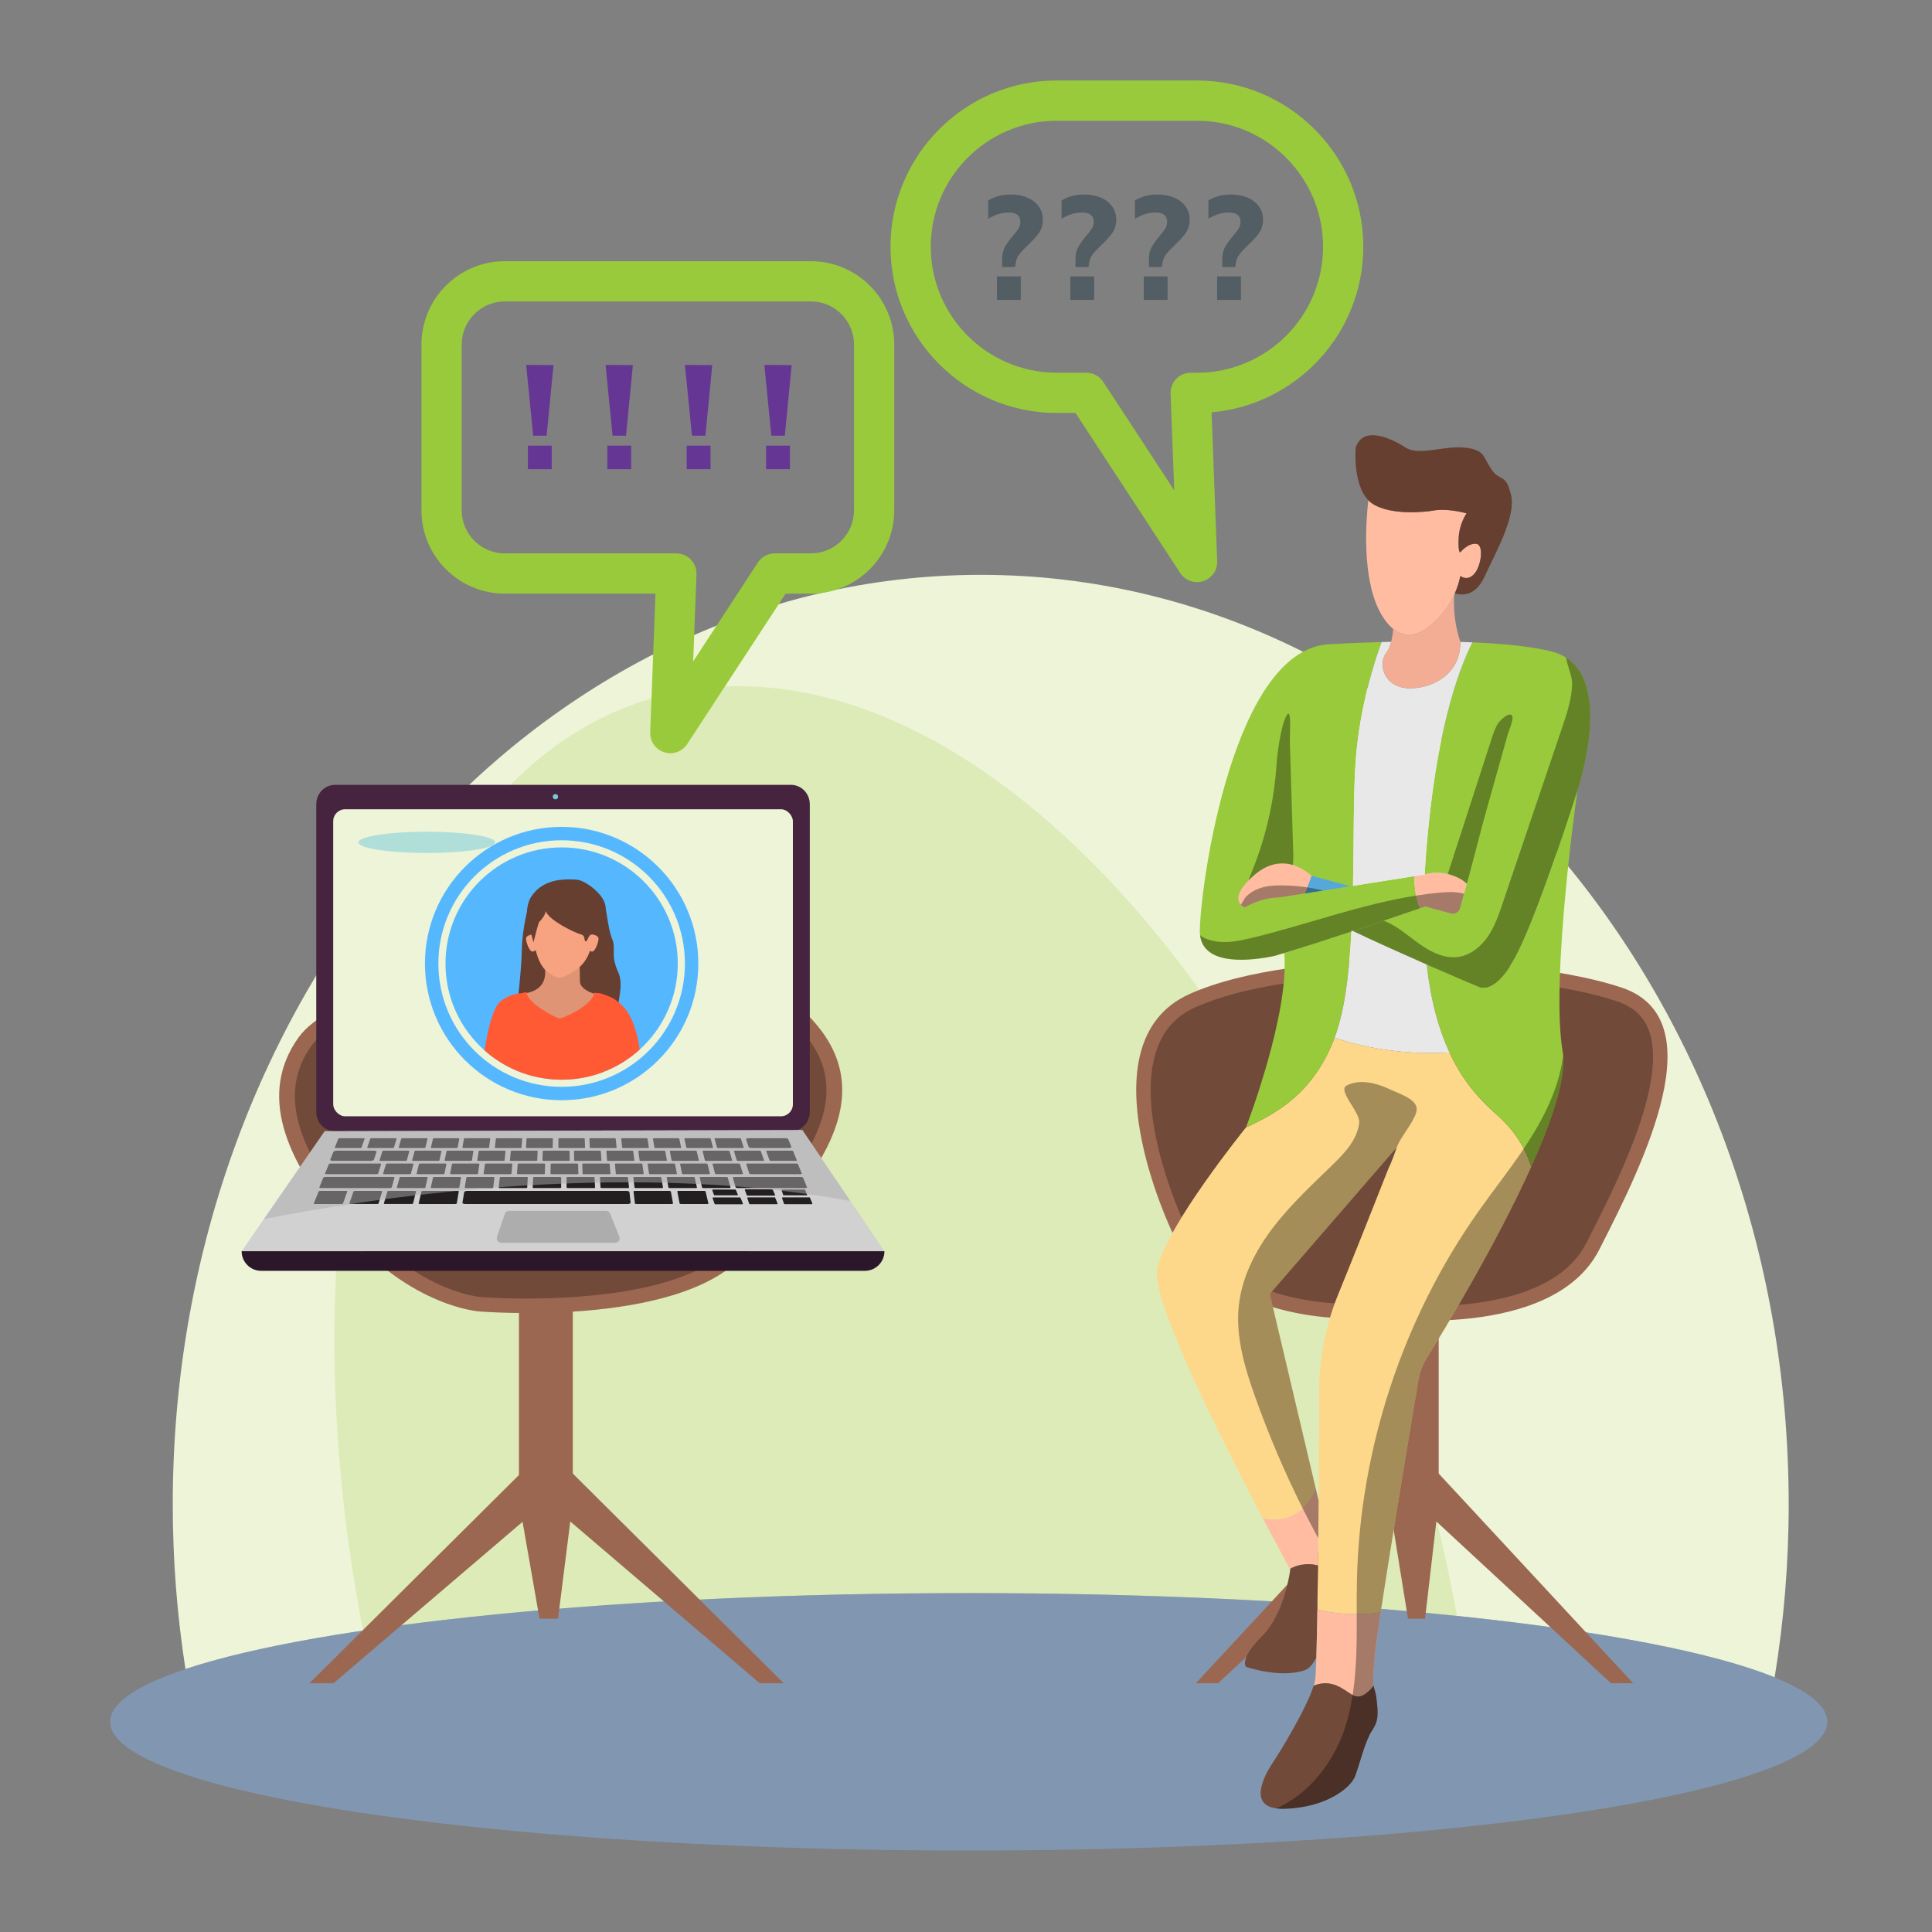 <?xml version="1.0" encoding="UTF-8"?>
<svg xmlns="http://www.w3.org/2000/svg" xmlns:xlink="http://www.w3.org/1999/xlink" viewBox="0 0 144 144">
  <rect x="0" y="0" width="144" height="144" fill="#808080" stroke="none"/>
  <defs>
    <clipPath id="b">
      <circle cx="41.861" cy="71.817" r="8.657" fill="none"/>
    </clipPath>
  </defs>
  <g isolation="isolate">
    <g id="a" data-name="Layer_1">
      <path d="M72.204,118.74c27.57,0,51.066,2.614,60.068,6.278.683-4.174,1.047-8.478,1.047-12.88,0-38.269-26.962-69.293-60.222-69.293S12.876,73.868,12.876,112.138c0,4.185.327,8.282.946,12.262,10.019-3.336,32.391-5.659,58.382-5.659Z" fill="#edf4d8"/>
      <path d="M27.07,121.533c11.571-1.726,27.521-2.793,45.134-2.793,13.52,0,26.057.629,36.389,1.702,0,0,0,0,0,0-7.004-38.269-30.979-69.293-53.55-69.293s-35.191,31.023-28.188,69.293c.067.366.144.727.214,1.092Z" fill="#98ca3b" opacity=".2"/>
      <ellipse cx="72.204" cy="128.333" rx="63.994" ry="9.593" fill="#83afe2" opacity=".5"/>
      <g>
        <g>
          <rect x="38.681" y="96.127" width="4.012" height="15.77" fill="#9b6750"/>
          <polygon points="40.741 111.897 24.856 125.461 23.063 125.461 40.741 107.891 40.741 111.897" fill="#9b6750"/>
          <polygon points="40.741 111.897 56.626 125.461 58.419 125.461 40.741 107.891 40.741 111.897" fill="#9b6750"/>
          <polygon points="38.681 111.897 40.213 120.649 41.593 120.649 42.694 111.897 38.681 111.897" fill="#9b6750"/>
        </g>
        <path d="M35.753,97.749s14.621,1.214,19.587-4.114c4.966-5.328,10.751-11.721,5.107-17.728-5.107-5.436-33.644-4.99-38.213,1.443-2.897,4.079-1.241,8.921,3.655,14.517s9.863,5.882,9.863,5.882Z" fill="#9b6750"/>
        <path d="M39.307,96.787c-2.035,0-3.435-.113-3.449-.115l-.024-.002h-.005c-.083-.007-1.197-.111-2.81-.8-1.544-.66-3.877-2.008-6.217-4.682-2.409-2.753-3.932-5.247-4.526-7.414-.601-2.189-.293-4.097.939-5.833.971-1.368,3.566-2.592,7.307-3.446,3.577-.817,8.055-1.266,12.609-1.266,7.926,0,14.528,1.36,16.43,3.384,2.23,2.373,2.62,4.914,1.229,7.995-1.331,2.947-4.108,5.926-6.339,8.32-1.333,1.431-3.659,2.486-6.911,3.138-2.969.594-6.116.719-8.233.719h0Z" fill="#714a3a"/>
      </g>
      <g>
        <g>
          <rect x="103.532" y="96.127" width="3.699" height="15.77" fill="#9b6750"/>
          <polygon points="105.431 111.897 90.785 125.461 89.132 125.461 105.431 107.891 105.431 111.897" fill="#9b6750"/>
          <polygon points="105.431 111.897 120.076 125.461 121.729 125.461 105.431 107.891 105.431 111.897" fill="#9b6750"/>
          <polygon points="103.532 111.897 104.944 120.649 106.216 120.649 107.231 111.897 103.532 111.897" fill="#9b6750"/>
        </g>
        <path d="M102.91,98.247s12.802,1.696,16.278-5.087c3.476-6.783,8.563-17.216,1.696-19.545-6.867-2.329-24.079-3.169-32.218.473-8.139,3.642-1.271,17.801-1.271,17.801,0,0,3.137,7.037,15.515,6.358Z" fill="#9b6750"/>
        <path d="M106.358,97.354c-1.92,0-3.293-.177-3.306-.179l-.1-.013-.101.005c-.538.029-1.073.044-1.589.044h-.001c-10.19,0-12.853-5.706-12.879-5.764l-.007-.016-.008-.016c-.039-.082-3.947-8.258-2.117-13.278.524-1.437,1.458-2.439,2.856-3.065,3.435-1.537,8.967-2.383,15.578-2.383,6.141,0,12.363.764,15.851,1.948,1.161.394,1.919,1.063,2.318,2.047,1.573,3.881-2.461,11.753-4.628,15.982-2.09,4.079-8.333,4.687-11.868,4.687Z" fill="#714a3a"/>
      </g>
      <path d="M104.077,85.605c-.137.411-.292.809-.446,1.175-.046.111-.095.22-.146.329.296-.749.507-1.288.592-1.504Z" fill="#3279b1"/>
      <path d="M114.131,86.952c-2.583,5.739-6.5,12.201-7.81,14.315-.294.475-.494,1.003-.587,1.553-.478,2.834-2.038,12.129-2.825,17.358-.624.092-1.225.128-1.785.128-.812,0-1.539-.076-2.127-.171-.311-.05-.583-.105-.809-.156.017-1.031.032-2.149.046-3.298.008-.668.015-1.346.022-2.023.01-.95.018-1.897.025-2.809.004-.546.009-1.079.013-1.593h0c.024-3.219.035-5.673.035-5.673,0,0-.03-.362-.022-.984.018-1.415.229-4.177,1.421-7.092,1.197-2.927,2.859-7.126,3.754-9.399,0,0,0-.001,0-.001.051-.109.1-.218.146-.329.153-.366.308-.764.446-1.175.001-.003.002-.005.003-.007.022-.057.035-.089.038-.095l-.01.012-9.464,10.931,3.423,14.485c-.268.66-.604,1.142-.974,1.49-.981.925-2.194.904-2.959.761-3.034-5.767-8.34-16.299-7.884-18.581.636-3.179,6.613-10.556,6.613-10.556,0,0,.001-.003.003-.009,2.29-1.053,5.058-2.568,6.604-6.687,1.852.619,4.844,1.314,8.568,1.099,1.183,2.547,2.664,3.866,3.689,4.791.884.799,1.468,1.646,1.85,2.373.28.532.451,1,.554,1.339Z" fill="#fdd88a"/>
      <path d="M98.283,111.851c-.008.912-.016,1.859-.025,2.809-.007.677-.015,1.354-.022,2.023-.942-.237-1.643-.013-2.095.251-.155-.282-.94-1.722-2.008-3.751.766.142,1.978.163,2.959-.761.369-.348.706-.83.974-1.49l.217.92Z" fill="#ffbca1"/>
      <path d="M98.235,116.682c-.014,1.148-.029,2.267-.046,3.298-.023,1.396-.049,2.63-.078,3.557-.239.488-.523.834-.861.951-1.844.636-4.388-.254-4.388-.254,0,0-.509-.572,1.208-2.289s2.098-4.96,2.098-4.96c0,0-.01-.017-.028-.051.451-.264,1.153-.488,2.095-.251Z" fill="#714a3a"/>
      <path d="M102.464,123.47c-.124,1.392-.128,1.894-.085,2.18-.319.409-.847.933-1.363.773-.063-.02-.128-.048-.195-.085-.628-.333-1.489-1.264-2.905-.699.05-.16.085-.305.105-.431.033-.216.064-.811.091-1.671.029-.927.055-2.161.078-3.557.226.051.498.106.809.156.588.095,1.315.171,2.127.171.56,0,1.161-.036,1.785-.128-.231,1.538-.396,2.724-.446,3.291Z" fill="#ffbca1"/>
      <path d="M102.259,128.995c-.481.706-.933,2.515-1.244,3.363-.311.848-2.063,2.346-5.228,2.458-.258.01-.483-.002-.679-.031-2.2-.317-.638-2.825-.197-3.474.439-.645,2.483-3.982,3.004-5.673,1.417-.565,2.278.366,2.905.699.067.036.132.065.195.085.516.16,1.044-.364,1.363-.773.046.302.147.362.219.972.141,1.187.141,1.667-.339,2.374Z" fill="#714a3a"/>
      <path d="M116.511,78.69c.167,1.854-.883,4.937-2.379,8.263-.103-.34-.275-.808-.554-1.339-.382-.727-.966-1.574-1.85-2.373-1.024-.926-2.506-2.245-3.689-4.791-.753-1.62-1.384-3.736-1.699-6.564,2.168.944,3.858,1.648,3.858,1.648,0,0,1.276.805,2.971-2.629,1.681-3.404,4.361-11.867,4.409-12.016-.025.177-2.028,14.128-1.102,19.52.015.09.027.184.036.282Z" fill="#98ca3b"/>
      <path d="M100.727,69.434c-.159,2.998-.488,5.809-1.209,7.786-.016.043-.032.086-.048.129-1.546,4.119-4.314,5.634-6.604,6.687.118-.307,3.233-8.471,2.858-12.963.002-.015.003-.029.004-.043,1.431-.427,3.247-1.015,4.999-1.596Z" fill="#98ca3b"/>
      <path d="M105.834,67.704c-1.137.392-3.019,1.036-4.995,1.693-.036-.017-.072-.034-.108-.051-.001.029-.003.059-.004.089-1.752.581-3.568,1.169-4.999,1.596-.272.081-.53.156-.771.225-1.612.334-5.228.811-5.512-1.557-.013-.113-.02-.233-.017-.36.064-3.542,2.523-21.123,9.75-21.326,0,0,1.569-.099,3.8-.158-.458,1.233-1.63,4.716-1.934,8.849-.174,2.362-.127,5.804-.199,9.322l4.597-.727c-.025.362-.018.862.107,1.452.045.217.107.446.188.686.029.088.062.177.097.268Z" fill="#98ca3b"/>
      <polygon points="100.649 66.056 98.628 66.375 97.274 66.59 97.439 66.141 97.759 65.272 100.649 66.056" fill="#56a8db"/>
      <path d="M109.328,65.869l-.206.747-.301,1.091c-.081.291-.382.463-.673.384l-1.922-.521c-.032.011-.066.023-.101.035-.09.031-.187.065-.29.1-.036-.09-.068-.18-.097-.268-.081-.24-.142-.469-.188-.686-.125-.591-.132-1.091-.107-1.452l.748-.118s1.64-.572,3.137.689Z" fill="#ffbca1"/>
      <path d="M117.577,58.886s0,0,0,.002c-.047.149-2.727,8.612-4.409,12.016-1.695,3.434-2.971,2.629-2.971,2.629,0,0-1.69-.704-3.858-1.648-1.733-.755-3.773-1.663-5.5-2.488.795-.264,1.576-.527,2.298-.771,1.072-.364,2.018-.688,2.697-.922.103-.036.2-.069.29-.1.035-.012.069-.024.101-.035l1.922.521c.292.079.593-.093.673-.384l.507-1.837c-1.497-1.262-3.137-.689-3.137-.689.027-.547.064-1.112.11-1.694.694-8.783,2.33-13.396,3.445-15.609,2.24.093,4.388.296,5.924.687.401.102.75.254,1.052.448,3.473,2.217.855,9.875.855,9.875Z" fill="#98ca3b"/>
      <path d="M108.038,78.449c-3.724.215-6.717-.48-8.568-1.099.017-.043.032-.086.048-.129.72-1.977,1.05-4.789,1.209-7.786.038-.013.075-.025.113-.038,1.727.824,3.766,1.733,5.5,2.488.315,2.828.946,4.945,1.699,6.564Z" fill="#e8e8e8"/>
      <path d="M109.745,47.877c-1.115,2.213-2.751,6.826-3.445,15.609-.046.582-.083,1.146-.11,1.694l-.748.118-4.597.727c.072-3.518.025-6.96.199-9.322.305-4.133,1.476-7.616,1.934-8.849.23-.006.467-.012.71-.018-.081.324-.195.625-.355.812-.509.594-.403,2.098.996,2.544,1.393.443,4.552-.399,4.515-3.347.301.009.602.019.902.032Z" fill="#e8e8e8"/>
      <path d="M108.844,47.809c0,.012,0,.024,0,.036.038,2.947-3.122,3.79-4.515,3.347-1.399-.445-1.504-1.95-.996-2.544.16-.187.275-.488.355-.812.081-.326.129-.676.157-.958.145.114.289.201.431.265,1.156.529,2.172-.403,2.172-.403,0,0,1.198-.807,1.943-2.421-.111,1.656.272,2.962.407,3.362.028.084.045.128.045.128Z" fill="#f2ad94"/>
      <path d="M109.861,42.798c-.53.551-1.016.127-1.016.127-.095.479-.24.912-.411,1.301-.014.031-.028.062-.042.093-.745,1.615-1.943,2.421-1.943,2.421,0,0-1.016.932-2.172.403-.142-.064-.286-.151-.431-.265-.352-.277-.708-.711-1.043-1.367-1.325-2.598-.971-6.876-.816-8.226.139.143.297.266.478.362,1.035.55,2.472.575,3.45.509h.003c.327-.01.614-.039.829-.085.005-.001.011-.003.017-.003.002,0,.003,0,.005-.001.118-.017.196-.031.224-.036.004,0,.006,0,.008-.001.002,0,.003,0,.003,0,.217-.027.443-.032.664-.025.856.029,1.644.258,1.644.258,0,0-.551.763-.594,1.887-.042,1.123.128,1.017.128,1.017,0,0,.529-.678,1.165-.636.636.042.382,1.717-.149,2.268Z" fill="#ffbca1"/>
      <path d="M110.646,42.989c-.731,1.609-1.903,1.342-2.212,1.237.172-.389.316-.822.411-1.301,0,0,.486.424,1.016-.127.53-.551.785-2.226.149-2.268-.636-.043-1.165.636-1.165.636,0,0-.17.106-.128-1.017.043-1.124.594-1.887.594-1.887,0,0-.788-.229-1.644-.258-.221-.008-.446-.002-.664.025,0,0,0,0-.003,0-.002,0-.004,0-.008.001-.076.008-.151.02-.224.036-.002,0-.003,0-.005.001-.192.027-.488.064-.845.088h-.003c-.977.066-2.414.041-3.45-.509-.181-.096-.339-.219-.478-.362-1.18-1.22-.942-3.92-.942-3.92.551-1.717,2.755-.636,3.73,0,.748.488,2.056.128,3.303.01.38-.036.754-.05,1.106-.01,1.504.17,1.314.636,1.971,1.611.657.975,1.059.233,1.463,1.887.403,1.653-1.124,4.26-1.971,6.125Z" fill="#663f30"/>
      <path d="M109.122,66.616l-.301,1.091c-.081.291-.382.463-.673.384l-1.922-.521c-.032.011-.066.023-.101.035-.09.031-.187.065-.29.1-1.137.392-3.019,1.036-4.995,1.693-.036-.017-.072-.034-.108-.051-.001.029-.003.059-.004.089-1.752.581-3.568,1.169-4.999,1.596-.272.081-.53.156-.771.225-1.612.334-5.228.811-5.512-1.557.097.078.19.149.27.189.318.153.664.251,1.014.294.863.107,1.733-.075,2.579-.278,4.098-.986,8.092-2.502,12.24-3.153.581-.092,1.165-.166,1.753-.219.566-.052,1.143-.083,1.695.051.041.01.083.022.124.034Z" mix-blend-mode="soft-light" opacity=".35"/>
      <path d="M117.577,58.886s0,0,0,.002c-.047.149-2.727,8.612-4.409,12.016-1.695,3.434-2.971,2.629-2.971,2.629,0,0-1.69-.704-3.858-1.648-1.733-.755-3.773-1.663-5.5-2.488.795-.264,1.576-.527,2.298-.771.067.025.134.053.2.081.929.408,1.69,1.111,2.521,1.693.83.582,1.818,1.064,2.823.925.909-.127,1.688-.753,2.208-1.509.52-.755.821-1.637,1.115-2.507,1.48-4.369,2.959-8.738,4.438-13.106.362-1.068.727-2.158.736-3.284.004-.497-.34-1.251-.457-1.908,3.473,2.217.855,9.875.855,9.875Z" mix-blend-mode="soft-light" opacity=".35"/>
      <path d="M95.148,56.954c-.183,2.83-.84,5.63-1.935,8.246-.136.326-.265.742-.019.995.193.198.511.176.785.14.695-.091,1.453-.214,1.922-.736.504-.561.509-1.397.486-2.151-.056-1.83-.112-3.659-.168-5.489-.027-.897-.055-1.795-.082-2.692-.017-.554.181-2.992-.356-1.702-.331.795-.577,2.542-.632,3.388Z" mix-blend-mode="soft-light" opacity=".35"/>
      <path d="M97.759,65.272l-.32.869-.165.448-1.277.202-.676.107c-1.398.004-2.544.741-2.544.741,0,0-.161-.06-.296-.208-.277-.301-.448-.971,1.059-2.251.923-.784,1.796-.909,2.505-.784,1.015.178,1.692.869,1.692.869l.022.006Z" fill="#ffbca1"/>
      <path d="M98.628,66.375l-1.354.214-1.277.202-.676.107c-1.398.004-2.544.741-2.544.741,0,0-.161-.06-.296-.208.142-.167.234-.421.371-.57.254-.276.582-.484.932-.617.579-.222,1.211-.26,1.831-.252.61.008,1.22.057,1.823.148.4.06.797.138,1.189.234Z" mix-blend-mode="soft-light" opacity=".35"/>
      <path d="M111.711,53.848c-.249.341-.383.75-.514,1.151-1.101,3.398-2.184,6.74-3.286,10.138.594.174,1.053.369,1.416.732.521-1.852.968-3.723,1.489-5.575.523-1.861,1.046-3.722,1.57-5.583.069-.246.49-1.184.299-1.391-.241-.26-.844.351-.973.528Z" mix-blend-mode="soft-light" opacity=".35"/>
      <path d="M103.485,87.109c.296-.749.507-1.288.592-1.504-.137.411-.292.809-.446,1.175-.046.111-.095.22-.146.329Z" mix-blend-mode="soft-light" opacity=".35"/>
      <path d="M105.594,82.675c-.005.727-1.24,2.08-1.487,2.84l-9.464,10.931,3.423,14.485.217.92c-.008.912-.016,1.859-.025,2.809-.401-.74-.79-1.486-1.166-2.238-1.341-2.684-2.521-5.449-3.53-8.275-.789-2.208-1.483-4.533-1.225-6.864.237-2.131,1.262-4.11,2.566-5.812,1.305-1.702,2.89-3.164,4.426-4.66.904-.88,1.845-1.878,1.978-3.133.083-.78-1.634-2.395-.942-2.764.933-.498,2.148-.24,3.314.314.68.323,1.919.695,1.914,1.449Z" mix-blend-mode="soft-light" opacity=".35"/>
      <path d="M114.131,86.952c-2.583,5.739-6.5,12.201-7.81,14.315-.294.475-.494,1.003-.587,1.553-.478,2.834-2.038,12.129-2.825,17.358-.231,1.538-.396,2.724-.446,3.291-.124,1.392-.128,1.894-.085,2.18.046.302.147.362.219.972.141,1.187.141,1.667-.339,2.374-.481.706-.933,2.515-1.244,3.363-.311.848-2.063,2.346-5.228,2.458-.258.01-.483-.002-.679-.031,2.425-1.017,4.33-3.462,5.157-6.053.251-.786.429-1.586.555-2.395.309-1.974.309-4.005.305-6.032-.002-.829-.004-1.656.013-2.479.205-9.802,3.401-19.521,9.054-27.531,1.111-1.574,2.315-3.085,3.385-4.683.322-.479.631-.967.922-1.466.977-1.676,1.76-3.521,2.012-5.457.167,1.854-.883,4.937-2.379,8.263Z" mix-blend-mode="soft-light" opacity=".35"/>
      <g>
        <path d="M75.321,14.497c.472,0,.89.078,1.253.234.364.156.647.376.85.659.203.283.305.607.305.97,0,.385-.095.714-.283.986-.189.273-.465.579-.828.921-.283.269-.496.494-.637.676-.142.182-.231.381-.267.599l-.054.36h-.97v-.545c0-.378.067-.69.202-.937.135-.247.333-.523.594-.828.189-.218.331-.405.425-.561.094-.156.141-.329.141-.518,0-.218-.074-.385-.223-.501-.149-.116-.362-.174-.638-.174-.523,0-1.035.156-1.537.469v-1.362c.48-.298,1.035-.447,1.668-.447ZM74.307,20.6h1.777v1.755h-1.777v-1.755Z" fill="#525e63"/>
        <path d="M80.791,14.497c.472,0,.89.078,1.253.234.364.156.647.376.85.659.203.283.305.607.305.97,0,.385-.095.714-.283.986-.189.273-.465.579-.828.921-.283.269-.496.494-.637.676-.142.182-.231.381-.267.599l-.054.36h-.97v-.545c0-.378.067-.69.202-.937.135-.247.333-.523.594-.828.189-.218.331-.405.425-.561.094-.156.141-.329.141-.518,0-.218-.074-.385-.223-.501-.149-.116-.362-.174-.638-.174-.523,0-1.035.156-1.537.469v-1.362c.48-.298,1.035-.447,1.668-.447ZM79.777,20.6h1.777v1.755h-1.777v-1.755Z" fill="#525e63"/>
        <path d="M86.262,14.497c.472,0,.89.078,1.253.234.364.156.647.376.85.659.203.283.305.607.305.97,0,.385-.095.714-.283.986-.189.273-.465.579-.828.921-.283.269-.496.494-.637.676-.142.182-.231.381-.267.599l-.054.36h-.97v-.545c0-.378.067-.69.202-.937.135-.247.333-.523.594-.828.189-.218.331-.405.425-.561.094-.156.141-.329.141-.518,0-.218-.074-.385-.223-.501-.149-.116-.362-.174-.638-.174-.523,0-1.035.156-1.537.469v-1.362c.48-.298,1.035-.447,1.668-.447ZM85.248,20.6h1.777v1.755h-1.777v-1.755Z" fill="#525e63"/>
        <path d="M91.732,14.497c.472,0,.89.078,1.253.234.364.156.647.376.85.659.203.283.305.607.305.97,0,.385-.095.714-.283.986-.189.273-.465.579-.828.921-.283.269-.496.494-.637.676-.142.182-.231.381-.267.599l-.054.36h-.97v-.545c0-.378.067-.69.202-.937.135-.247.333-.523.594-.828.189-.218.331-.405.425-.561.094-.156.141-.329.141-.518,0-.218-.074-.385-.223-.501-.149-.116-.362-.174-.638-.174-.523,0-1.035.156-1.537.469v-1.362c.48-.298,1.035-.447,1.668-.447ZM90.718,20.6h1.777v1.755h-1.777v-1.755Z" fill="#525e63"/>
      </g>
      <g>
        <path d="M39.217,27.201l2.038.011-.513,5.264h-1.002l-.523-5.275ZM41.124,33.217v1.755h-1.777v-1.755h1.777Z" fill="#663695"/>
        <path d="M45.134,27.201l2.038.011-.513,5.264h-1.002l-.523-5.275ZM47.042,33.217v1.755h-1.777v-1.755h1.777Z" fill="#663695"/>
        <path d="M51.051,27.201l2.038.011-.513,5.264h-1.002l-.523-5.275ZM52.959,33.217v1.755h-1.777v-1.755h1.777Z" fill="#663695"/>
        <path d="M56.969,27.201l2.038.011-.513,5.264h-1.002l-.523-5.275ZM58.876,33.217v1.755h-1.777v-1.755h1.777Z" fill="#663695"/>
      </g>
      <g>
        <g>
          <path d="M60.358,59.94v22.934c0,.797-.629,1.444-1.405,1.444H24.977c-.093,0-.182-.009-.27-.027-.646-.129-1.135-.713-1.135-1.416v-22.934c0-.797.629-1.444,1.404-1.444h33.976c.776,0,1.405.647,1.405,1.444Z" fill="#46243f"/>
          <rect x="24.834" y="60.317" width="34.263" height="22.885" rx=".892" ry=".892" fill="#edf4d8"/>
          <polygon points="65.921 93.258 18.01 93.258 19.666 90.866 24.203 84.313 59.799 84.227 63.385 89.518 65.921 93.258" fill="#d1d1d1"/>
          <path d="M64.459,94.721H19.472c-.808,0-1.462-.655-1.462-1.462h47.911c0,.808-.655,1.462-1.462,1.462Z" fill="#2c1629"/>
          <g>
            <path d="M30.32,86.492l.189-.698c.005-.017-.029-.031-.074-.031h-1.835c-.046,0-.087.014-.093.031l-.223.698c-.006.018.028.032.074.032h1.869c.047,0,.088-.014.093-.032Z" fill="#231f20"/>
            <path d="M28.624,87.517h1.909c.048,0,.09-.015.095-.033l.188-.728c.005-.018-.029-.032-.076-.032h-1.874c-.047,0-.089.014-.094.032l-.223.728c-.006.018.028.033.076.033Z" fill="#231f20"/>
            <path d="M29.657,88.551h1.95c.049,0,.092-.016.096-.035l.174-.759c.004-.019-.031-.034-.079-.034h-1.914c-.048,0-.09.015-.096.034l-.21.759c-.005.019.03.035.078.035Z" fill="#231f20"/>
            <path d="M23.466,89.739h1.988c.053,0,.102-.017.11-.039l.322-.901c.007-.021-.029-.037-.08-.037h-1.945c-.052,0-.1.017-.109.037l-.365.901c-.009.021.027.039.08.039Z" fill="#231f20"/>
            <path d="M28.403,88.762h-1.945c-.052,0-.099.017-.107.037l-.313.901c-.007.021.029.039.082.039h1.988c.053,0,.101-.017.107-.039l.27-.901c.006-.021-.031-.037-.082-.037Z" fill="#231f20"/>
            <path d="M30.923,88.762h-1.945c-.052,0-.099.017-.105.037l-.262.901c-.006.021.032.039.084.039h1.988c.053,0,.1-.017.105-.039l.22-.901c.005-.021-.033-.037-.085-.037Z" fill="#231f20"/>
            <path d="M34.098,88.762h-2.567c-.059,0-.111.019-.117.043l-.209.891c-.006.025.038.044.099.044h2.623c.06,0,.113-.02.117-.044l.153-.891c.004-.024-.041-.043-.1-.043Z" fill="#231f20"/>
            <path d="M49.887,88.762h-2.567c-.059,0-.105.019-.102.043l.105.891c.003.025.054.044.115.044h2.623c.06,0,.106-.02.101-.044l-.16-.891c-.004-.024-.056-.043-.115-.043Z" fill="#231f20"/>
            <path d="M52.486,88.762h-1.918c-.051,0-.09.017-.086.037l.172.902c.004.021.05.039.102.039h1.96c.053,0,.091-.017.086-.039l-.215-.902c-.005-.02-.05-.037-.102-.037Z" fill="#231f20"/>
            <path d="M47.003,89.646l-.088-.795c-.006-.05-.111-.09-.235-.09h-11.843c-.124,0-.231.04-.239.09l-.13.795c-.008.051.088.093.215.093h12.102c.127,0,.225-.042.219-.093Z" fill="#231f20"/>
            <path d="M34.284,87.723h-1.914c-.048,0-.09.015-.094.034l-.167.759c-.004.019.032.035.08.035h1.95c.049,0,.091-.016.094-.035l.131-.759c.003-.019-.033-.034-.081-.034Z" fill="#231f20"/>
            <path d="M34.855,87.723c-.048,0-.089.015-.092.034l-.124.759c-.003.019.034.035.082.035h1.95c.049,0,.09-.016.092-.035l.088-.759c.002-.019-.035-.034-.082-.034h-1.914Z" fill="#231f20"/>
            <path d="M37.341,87.723c-.048,0-.088.015-.09.034l-.081.759c-.002.019.036.035.084.035h1.95c.049,0,.089-.016.09-.035l.045-.759c.001-.019-.037-.034-.084-.034h-1.914Z" fill="#231f20"/>
            <path d="M39.827,87.723c-.048,0-.087.015-.088.034l-.038.759c0,.019.038.035.086.035h1.95c.049,0,.088-.016.088-.035l.002-.759c0-.019-.039-.034-.086-.034h-1.914Z" fill="#231f20"/>
            <path d="M44.226,87.723h-1.914c-.048,0-.086.015-.086.034l.005.759c0,.019.04.035.088.035h1.95c.049,0,.087-.016.086-.035l-.041-.759c-.001-.019-.04-.034-.088-.034Z" fill="#231f20"/>
            <path d="M46.712,87.723h-1.914c-.048,0-.085.015-.084.034l.048.759c.001.019.042.035.09.035h1.95c.049,0,.086-.016.084-.035l-.084-.759c-.002-.019-.042-.034-.09-.034Z" fill="#231f20"/>
            <path d="M49.198,87.723h-1.914c-.048,0-.084.015-.082.034l.091.759c.002.019.044.035.092.035h1.95c.049,0,.085-.016.082-.035l-.128-.759c-.003-.019-.044-.034-.092-.034Z" fill="#231f20"/>
            <path d="M51.683,87.723h-1.914c-.048,0-.084.015-.08.034l.134.759c.003.019.046.035.094.035h1.95c.049,0,.084-.016.08-.035l-.171-.759c-.004-.019-.046-.034-.094-.034Z" fill="#231f20"/>
            <path d="M31.229,86.756l-.181.728c-.005.018.03.033.078.033h1.908c.048,0,.089-.015.093-.033l.147-.728c.004-.018-.031-.032-.078-.032h-1.874c-.047,0-.088.014-.093.032Z" fill="#231f20"/>
            <path d="M33.687,86.756l-.14.728c-.004.018.032.033.08.033h1.908c.048,0,.088-.015.091-.033l.105-.728c.003-.018-.033-.032-.08-.032h-1.874c-.047,0-.087.014-.091.032Z" fill="#231f20"/>
            <path d="M36.144,86.756l-.098.728c-.002.018.034.033.082.033h1.908c.048,0,.087-.015.089-.033l.063-.728c.002-.018-.035-.032-.082-.032h-1.874c-.047,0-.086.014-.089.032Z" fill="#231f20"/>
            <path d="M38.587,86.756l-.057.728c-.001.018.036.033.083.033h1.908c.048,0,.087-.015.087-.033l.022-.728c0-.018-.037-.032-.084-.032h-1.874c-.047,0-.086.014-.087.032Z" fill="#231f20"/>
            <path d="M41.045,86.756l-.015.728c0,.018.038.033.085.033h1.908c.048,0,.086-.015.085-.033l-.02-.728c0-.018-.039-.032-.085-.032h-1.874c-.047,0-.085.014-.085.032Z" fill="#231f20"/>
            <path d="M43.397,86.756l.025.728c0,.018.04.033.087.033h1.908c.048,0,.085-.015.083-.033l-.06-.728c-.001-.018-.04-.032-.087-.032h-1.874c-.047,0-.084.014-.083.032Z" fill="#231f20"/>
            <path d="M45.833,86.756l.066.728c.002.018.042.033.089.033h1.908c.048,0,.084-.015.081-.033l-.101-.728c-.002-.018-.042-.032-.089-.032h-1.874c-.047,0-.083.014-.082.032Z" fill="#231f20"/>
            <path d="M48.268,86.756l.107.728c.003.018.043.033.091.033h1.908c.048,0,.083-.015.08-.033l-.142-.728c-.003-.018-.044-.032-.091-.032h-1.874c-.047,0-.082.014-.08.032Z" fill="#231f20"/>
            <path d="M50.688,86.756l.148.728c.004.018.045.033.093.033h1.908c.048,0,.082-.015.078-.033l-.183-.728c-.004-.018-.046-.032-.093-.032h-1.874c-.047,0-.082.014-.078.032Z" fill="#231f20"/>
            <path d="M53.108,86.756l.189.728c.005.018.047.033.095.033h1.908c.048,0,.081-.015.076-.033l-.224-.728c-.005-.018-.048-.032-.094-.032h-1.874c-.047,0-.081.014-.076.032Z" fill="#231f20"/>
            <path d="M54.144,87.723h-1.914c-.048,0-.083.015-.078.034l.177.759c.004.019.048.035.096.035h1.95c.049,0,.084-.016.078-.035l-.213-.759c-.005-.019-.048-.034-.096-.034Z" fill="#231f20"/>
            <path d="M57.777,89.273c-.007-.017-.022-.028-.038-.028h-1.998c-.03,0-.051.036-.04.068l.143.41c.007.019.022.031.04.031h2.027c.032,0,.052-.038.038-.071l-.172-.41Z" fill="#231f20"/>
            <path d="M55.194,89.278c-.007-.017-.022-.028-.038-.028h-1.998c-.03,0-.051.036-.04.068l.143.41c.007.019.022.031.04.031h2.027c.032,0,.052-.038.038-.071l-.172-.41Z" fill="#231f20"/>
            <path d="M53.248,89.093h1.711c.027,0,.044-.032.032-.06l-.145-.346c-.006-.014-.019-.024-.032-.024h-1.686c-.026,0-.043.03-.033.058l.12.346c.006.016.019.026.033.026Z" fill="#231f20"/>
            <path d="M60.007,88.687c-.006-.014-.019-.024-.032-.024h-1.686c-.026,0-.043.03-.033.058l.12.346c.006.016.019.026.033.026h1.711c.027,0,.044-.032.032-.06l-.145-.346Z" fill="#231f20"/>
            <path d="M58.293,89.313l.143.41c.007.019.022.031.04.031h2.027c.032,0,.052-.038.038-.071l-.172-.41c-.007-.017-.022-.028-.038-.028h-1.998c-.03,0-.051.036-.04.068Z" fill="#231f20"/>
            <path d="M57.728,89.114c.032,0,.052-.036.038-.066l-.172-.38c-.007-.016-.022-.026-.038-.026h-1.998c-.03,0-.051.033-.04.063l.143.38c.007.017.022.029.04.029h2.027Z" fill="#231f20"/>
            <path d="M55.724,86.724c-.064,0-.11.02-.102.044l.224.703c.008.025.068.046.133.046h3.685c.065,0,.11-.021.099-.046l-.287-.703c-.01-.024-.07-.044-.134-.044h-3.618Z" fill="#231f20"/>
            <path d="M54.742,87.723c-.075,0-.13.024-.121.053l.208.719c.009.03.078.055.155.055h5.05c.077,0,.129-.025.117-.055l-.294-.719c-.012-.029-.083-.053-.158-.053h-4.956Z" fill="#231f20"/>
            <path d="M24.327,87.517h3.725c.066,0,.125-.021.133-.046l.221-.703c.008-.025-.038-.044-.103-.044h-3.657c-.064,0-.125.02-.135.044l-.285.703c-.01.025.034.046.1.046Z" fill="#231f20"/>
            <path d="M23.92,88.551h5.123c.077,0,.147-.025.156-.056l.205-.719c.008-.03-.046-.054-.122-.054h-5.028c-.076,0-.147.024-.159.054l-.292.719c-.012.031.04.056.118.056Z" fill="#231f20"/>
            <path d="M32.828,85.763h-1.835c-.046,0-.086.014-.091.031l-.183.698c-.005.018.029.032.076.032h1.869c.047,0,.087-.014.091-.032l.15-.698c.004-.017-.03-.031-.076-.031Z" fill="#231f20"/>
            <path d="M35.206,85.763h-1.835c-.046,0-.086.014-.089.031l-.143.698c-.004.018.031.032.078.032h1.868c.047,0,.086-.014.089-.032l.11-.698c.003-.017-.032-.031-.078-.031Z" fill="#231f20"/>
            <path d="M37.6,85.763h-1.835c-.046,0-.085.014-.087.031l-.104.698c-.003.018.033.032.08.032h1.868c.047,0,.086-.014.087-.032l.07-.698c.002-.017-.034-.031-.08-.031Z" fill="#231f20"/>
            <path d="M39.993,85.763h-1.835c-.046,0-.084.014-.086.031l-.064.698c-.002.018.035.032.081.032h1.868c.047,0,.085-.014.086-.032l.031-.698c0-.017-.036-.031-.081-.031Z" fill="#231f20"/>
            <path d="M42.371,85.763h-1.835c-.046,0-.083.014-.084.031l-.024.698c0,.018.037.032.083.032h1.868c.047,0,.084-.014.084-.032l-.009-.698c0-.017-.037-.031-.083-.031Z" fill="#231f20"/>
            <path d="M44.696,85.763h-1.835c-.046,0-.082.014-.082.031l.014.698c0,.018.038.032.085.032h1.869c.047,0,.083-.014.082-.032l-.047-.698c-.001-.017-.039-.031-.085-.031Z" fill="#231f20"/>
            <path d="M47.108,85.763h-1.835c-.046,0-.082.014-.08.031l.054.698c.001.018.04.032.087.032h1.869c.047,0,.082-.014.08-.032l-.087-.698c-.002-.017-.041-.031-.087-.031Z" fill="#231f20"/>
            <path d="M49.492,85.763h-1.835c-.046,0-.081.014-.079.031l.094.698c.002.018.042.032.089.032h1.869c.047,0,.082-.014.078-.032l-.127-.698c-.003-.017-.043-.031-.088-.031Z" fill="#231f20"/>
            <path d="M51.836,85.763h-1.835c-.046,0-.08.014-.077.031l.133.698c.003.018.044.032.09.032h1.868c.047,0,.081-.014.077-.032l-.166-.698c-.004-.017-.044-.031-.09-.031Z" fill="#231f20"/>
            <path d="M54.37,85.794c-.005-.017-.046-.031-.092-.031h-1.835c-.046,0-.079.014-.075.031l.173.698c.004.018.046.032.092.032h1.868c.047,0,.08-.014.075-.032l-.206-.698Z" fill="#231f20"/>
            <path d="M55.009,86.524h1.869c.047,0,.079-.014.073-.032l-.245-.698c-.006-.017-.048-.031-.094-.031h-1.835c-.046,0-.079.014-.073.031l.212.698c.005.018.047.032.094.032Z" fill="#231f20"/>
            <path d="M57.108,85.794l.252.698c.006.018.049.032.096.032h1.869c.047,0,.078-.014.071-.032l-.285-.698c-.007-.017-.05-.031-.095-.031h-1.835c-.046,0-.078.014-.072.031Z" fill="#231f20"/>
            <path d="M25.018,85.568h1.83c.046,0,.087-.014.093-.031l.24-.67c.006-.016-.026-.03-.07-.03h-1.798c-.045,0-.086.013-.093.03l-.271.67c-.007.017.024.031.07.031Z" fill="#231f20"/>
            <path d="M27.439,85.568h1.83c.046,0,.087-.014.092-.031l.201-.67c.005-.016-.027-.03-.072-.03h-1.798c-.045,0-.086.013-.091.03l-.233.67c-.006.017.026.031.072.031Z" fill="#231f20"/>
            <path d="M29.786,85.568h1.83c.046,0,.086-.014.09-.031l.163-.67c.004-.016-.029-.03-.074-.03h-1.798c-.045,0-.085.013-.09.03l-.195.67c-.005.017.028.031.074.031Z" fill="#231f20"/>
            <path d="M32.192,85.568h1.83c.046,0,.085-.014.088-.031l.125-.67c.003-.016-.031-.03-.076-.03h-1.798c-.045,0-.084.013-.088.03l-.157.67c-.004.017.03.031.075.031Z" fill="#231f20"/>
            <path d="M34.538,85.568h1.83c.046,0,.084-.014.087-.031l.087-.67c.002-.016-.032-.03-.077-.03h-1.798c-.045,0-.083.013-.086.03l-.119.67c-.003.017.031.031.077.031Z" fill="#231f20"/>
            <path d="M36.958,85.568h1.83c.046,0,.084-.014.085-.031l.049-.67c.001-.016-.034-.03-.079-.03h-1.798c-.045,0-.083.013-.085.03l-.081.67c-.002.017.033.031.079.031Z" fill="#231f20"/>
            <path d="M39.283,85.568h1.83c.046,0,.083-.014.083-.031l.012-.67c0-.016-.036-.03-.081-.03h-1.798c-.045,0-.082.013-.083.03l-.044.67c-.001.017.035.031.081.031Z" fill="#231f20"/>
            <path d="M41.699,85.568h1.83c.046,0,.082-.014.081-.031l-.027-.67c0-.016-.037-.03-.082-.03h-1.798c-.045,0-.081.013-.081.03l-.005.67c0,.017.037.031.082.031Z" fill="#231f20"/>
            <path d="M44.046,85.568h1.83c.046,0,.081-.014.08-.031l-.064-.67c-.002-.016-.039-.03-.084-.03h-1.798c-.045,0-.08.013-.08.03l.033.67c0,.017.038.031.084.031Z" fill="#231f20"/>
            <path d="M46.457,85.568h1.83c.046,0,.08-.014.078-.031l-.103-.67c-.003-.016-.041-.03-.086-.03h-1.798c-.045,0-.08.013-.078.03l.071.67c.002.017.04.031.086.031Z" fill="#231f20"/>
            <path d="M48.863,85.568h1.83c.046,0,.08-.014.076-.031l-.141-.67c-.003-.016-.043-.03-.087-.03h-1.798c-.045,0-.079.013-.076.03l.11.67c.003.017.042.031.088.031Z" fill="#231f20"/>
            <path d="M51.244,85.568h1.83c.046,0,.079-.014.074-.031l-.179-.67c-.004-.016-.044-.03-.089-.03h-1.798c-.045,0-.078.013-.075.03l.148.67c.004.017.044.031.089.031Z" fill="#231f20"/>
            <path d="M53.533,85.568h1.83c.046,0,.078-.014.073-.031l-.216-.67c-.005-.016-.046-.03-.091-.03h-1.798c-.045,0-.077.013-.073.03l.184.67c.005.017.045.031.091.031Z" fill="#231f20"/>
            <path d="M55.799,85.482c.016.047.131.085.257.085h2.737c.127,0,.214-.038.194-.085l-.229-.562c-.019-.046-.135-.083-.259-.083h-2.69c-.124,0-.213.037-.198.083l.186.562Z" fill="#231f20"/>
            <path d="M24.814,86.524h2.795c.129,0,.247-.04.263-.089l.193-.586c.016-.048-.075-.086-.202-.086h-2.745c-.127,0-.245.038-.265.086l-.237.586c-.02.049.069.089.198.089Z" fill="#231f20"/>
          </g>
          <path d="M45.851,92.63h-8.489c-.23,0-.392-.226-.318-.444l.578-1.708c.046-.136.174-.228.318-.228h7.223c.137,0,.261.083.312.211l.687,1.708c.089.221-.074.462-.312.462Z" fill="#aeadad"/>
          <path d="M45.549,90.62c-.04-.014-.083-.022-.128-.022h-7.745c-.03,0-.059.004-.087.01l.043-.129c.046-.137.174-.228.319-.228h7.223c.137,0,.26.083.312.21l.064.159Z" fill="#aeadad" mix-blend-mode="multiply" opacity=".3"/>
        </g>
        <ellipse cx="31.812" cy="62.784" rx="5.094" ry=".794" fill="#75cadc" mix-blend-mode="screen" opacity=".5"/>
        <g>
          <circle cx="41.398" cy="59.382" r=".547" fill="#46243f" mix-blend-mode="multiply"/>
          <circle cx="41.398" cy="59.382" r=".196" fill="#75cadc"/>
          <path d="M44,59.382c0,.097-.078.175-.175.175s-.175-.078-.175-.175.078-.175.175-.175.175.078.175.175Z" fill="#46243f" mix-blend-mode="multiply"/>
          <path d="M39.145,59.382c0,.097-.078.175-.175.175s-.175-.078-.175-.175.078-.175.175-.175.175.078.175.175Z" fill="#46243f" mix-blend-mode="multiply"/>
        </g>
        <path d="M63.385,89.518c-17.434-3.225-36.756-.039-43.719,1.348l4.537-6.553,35.596-.086,3.586,5.291Z" fill="#aeadad" mix-blend-mode="multiply" opacity=".5"/>
      </g>
      <g>
        <circle cx="41.861" cy="71.817" r="8.657" fill="#55b8ff"/>
        <g clip-path="url(#b)">
          <g>
            <path d="M38.444,75.917s.432-3.612.447-5.041c.017-1.642.508-3.578.664-3.754s3.317,2.668,2.061,4.803c-1.257,2.135-2.942,3.167-3.172,3.992Z" fill="#663f30"/>
            <path d="M44.941,67.182c.24.041.334,1.991.682,2.789.324.746-.15,1.159.453,2.484.366.804.07,1.76.022,2.374-.02.254-.391,2.229-.561,2.04-.191-.211-1.372-.658-1.725-1.226-.618-.996-1.202-2.541-1.404-3.218-.252-.846,1.067-2.208,1.138-2.927.078-.782,1.155-2.357,1.395-2.317Z" fill="#663f30"/>
            <path d="M43.189,71.225c.016.348.019,1.471.039,1.979.015.387.641.798,1.26.904.473.116-1.489,1.476-1.983,1.756-.494.28-1.332.342-1.732-.04-.399-.382-2.206-1.824-1.698-1.778,1.065-.155,1.528-.71,1.56-1.49.041-1.017-.243-1.584.163-1.731.406-.147,2.373,0,2.391.4Z" fill="#e09476"/>
            <path d="M42.88,66.693c.575.19,1.001,1.031,1.246,1.646.245.615.067,1.504-.048,2.108-.31,1.601-1.441,2.027-1.926,2.287-.533.302-.823.075-1.375-.317-.977-.767-1.055-2.968-1.047-3.082.065-.95.267-1.025.663-1.749.469-.856,1.61-1.182,2.487-.891Z" fill="#f7a280"/>
            <path d="M40.089,70.144c-.073-.144-.186-.453-.333-.487-.147-.033-.532.081-.549.286-.017.211.216.922.444.978.186.045.47-.269.543-.399.064-.115-.046-.262-.106-.378Z" fill="#f7a280"/>
            <path d="M46.459,75.034c-.396-.405-.683-.635-1.239-.831,0-.003,0-.005.001-.008-.655-.251-.558-.143-.918-.208-.131.94-2.397,1.974-2.632,1.914-.319-.081-2.39-1.134-2.424-1.958-.153.021-.279.053-.375.087-.41-.012-1.504.295-1.882.997-.833,1.545-1.123,5.368-1.123,5.368l.113.172h9.079c.005-.308.011-.613.02-.907.046.305.097.608.151.907h2.626c-.018-1.355-.199-4.307-1.397-5.533Z" fill="#ff5a34"/>
            <path d="M40.679,67.909c-.034.231-.211.531-.455.764-.141.135-.388,1.373-.475,1.576-.073-.715-.857-1.939-.234-3.287.837-1.427,2.388-1.469,3.462-1.398.641.042,2.02,1.076,2.147,1.935.126.849-.702,2.353-1.449,2.67-.21-.038.017-.411-.359-.519-.632-.181-2.437-1.103-2.638-1.742Z" fill="#663f30"/>
            <path d="M43.728,70.144c.073-.144.186-.453.333-.487.147-.033.532.081.549.286.017.211-.216.922-.444.978-.186.045-.47-.269-.543-.399-.064-.115.046-.262.106-.378Z" fill="#f7a280"/>
          </g>
        </g>
        <circle cx="41.861" cy="71.817" r="9.688" fill="none" stroke="#55b8ff" stroke-miterlimit="10"/>
      </g>
      <path d="M49.963,56.14c-.151,0-.306-.023-.455-.071-.643-.205-1.069-.812-1.044-1.486l.391-10.336h-11.231c-3.425,0-6.211-2.786-6.211-6.211v-12.357c0-3.425,2.786-6.211,6.211-6.211h22.817c3.425,0,6.211,2.786,6.211,6.211v12.357c0,3.425-2.786,6.211-6.211,6.211h-1.886l-7.337,11.214c-.282.432-.759.679-1.255.679ZM37.624,22.468c-1.771,0-3.211,1.44-3.211,3.211v12.357c0,1.771,1.44,3.211,3.211,3.211h12.789c.407,0,.798.166,1.08.459.283.294.435.69.419,1.097l-.245,6.493,4.822-7.371c.276-.423.749-.679,1.255-.679h2.697c1.771,0,3.211-1.44,3.211-3.211v-12.357c0-1.771-1.44-3.211-3.211-3.211h-22.817Z" fill="#98ca3b"/>
      <path d="M89.223,43.388c-.496,0-.973-.247-1.255-.679l-7.806-11.93h-1.399c-6.832,0-12.39-5.558-12.39-12.39s5.558-12.39,12.39-12.39h10.46c6.832,0,12.39,5.558,12.39,12.39,0,6.468-4.981,11.794-11.31,12.343l.419,11.099c.025.673-.401,1.281-1.044,1.486-.149.048-.304.071-.455.071ZM78.763,9c-5.178,0-9.39,4.212-9.39,9.39s4.212,9.39,9.39,9.39h2.211c.506,0,.979.255,1.255.679l5.292,8.088-.272-7.21c-.016-.407.136-.804.419-1.097.282-.293.673-.459,1.08-.459h.476c5.178,0,9.39-4.212,9.39-9.39s-4.212-9.39-9.39-9.39h-10.46Z" fill="#98ca3b"/>
    </g>
  </g>
</svg>